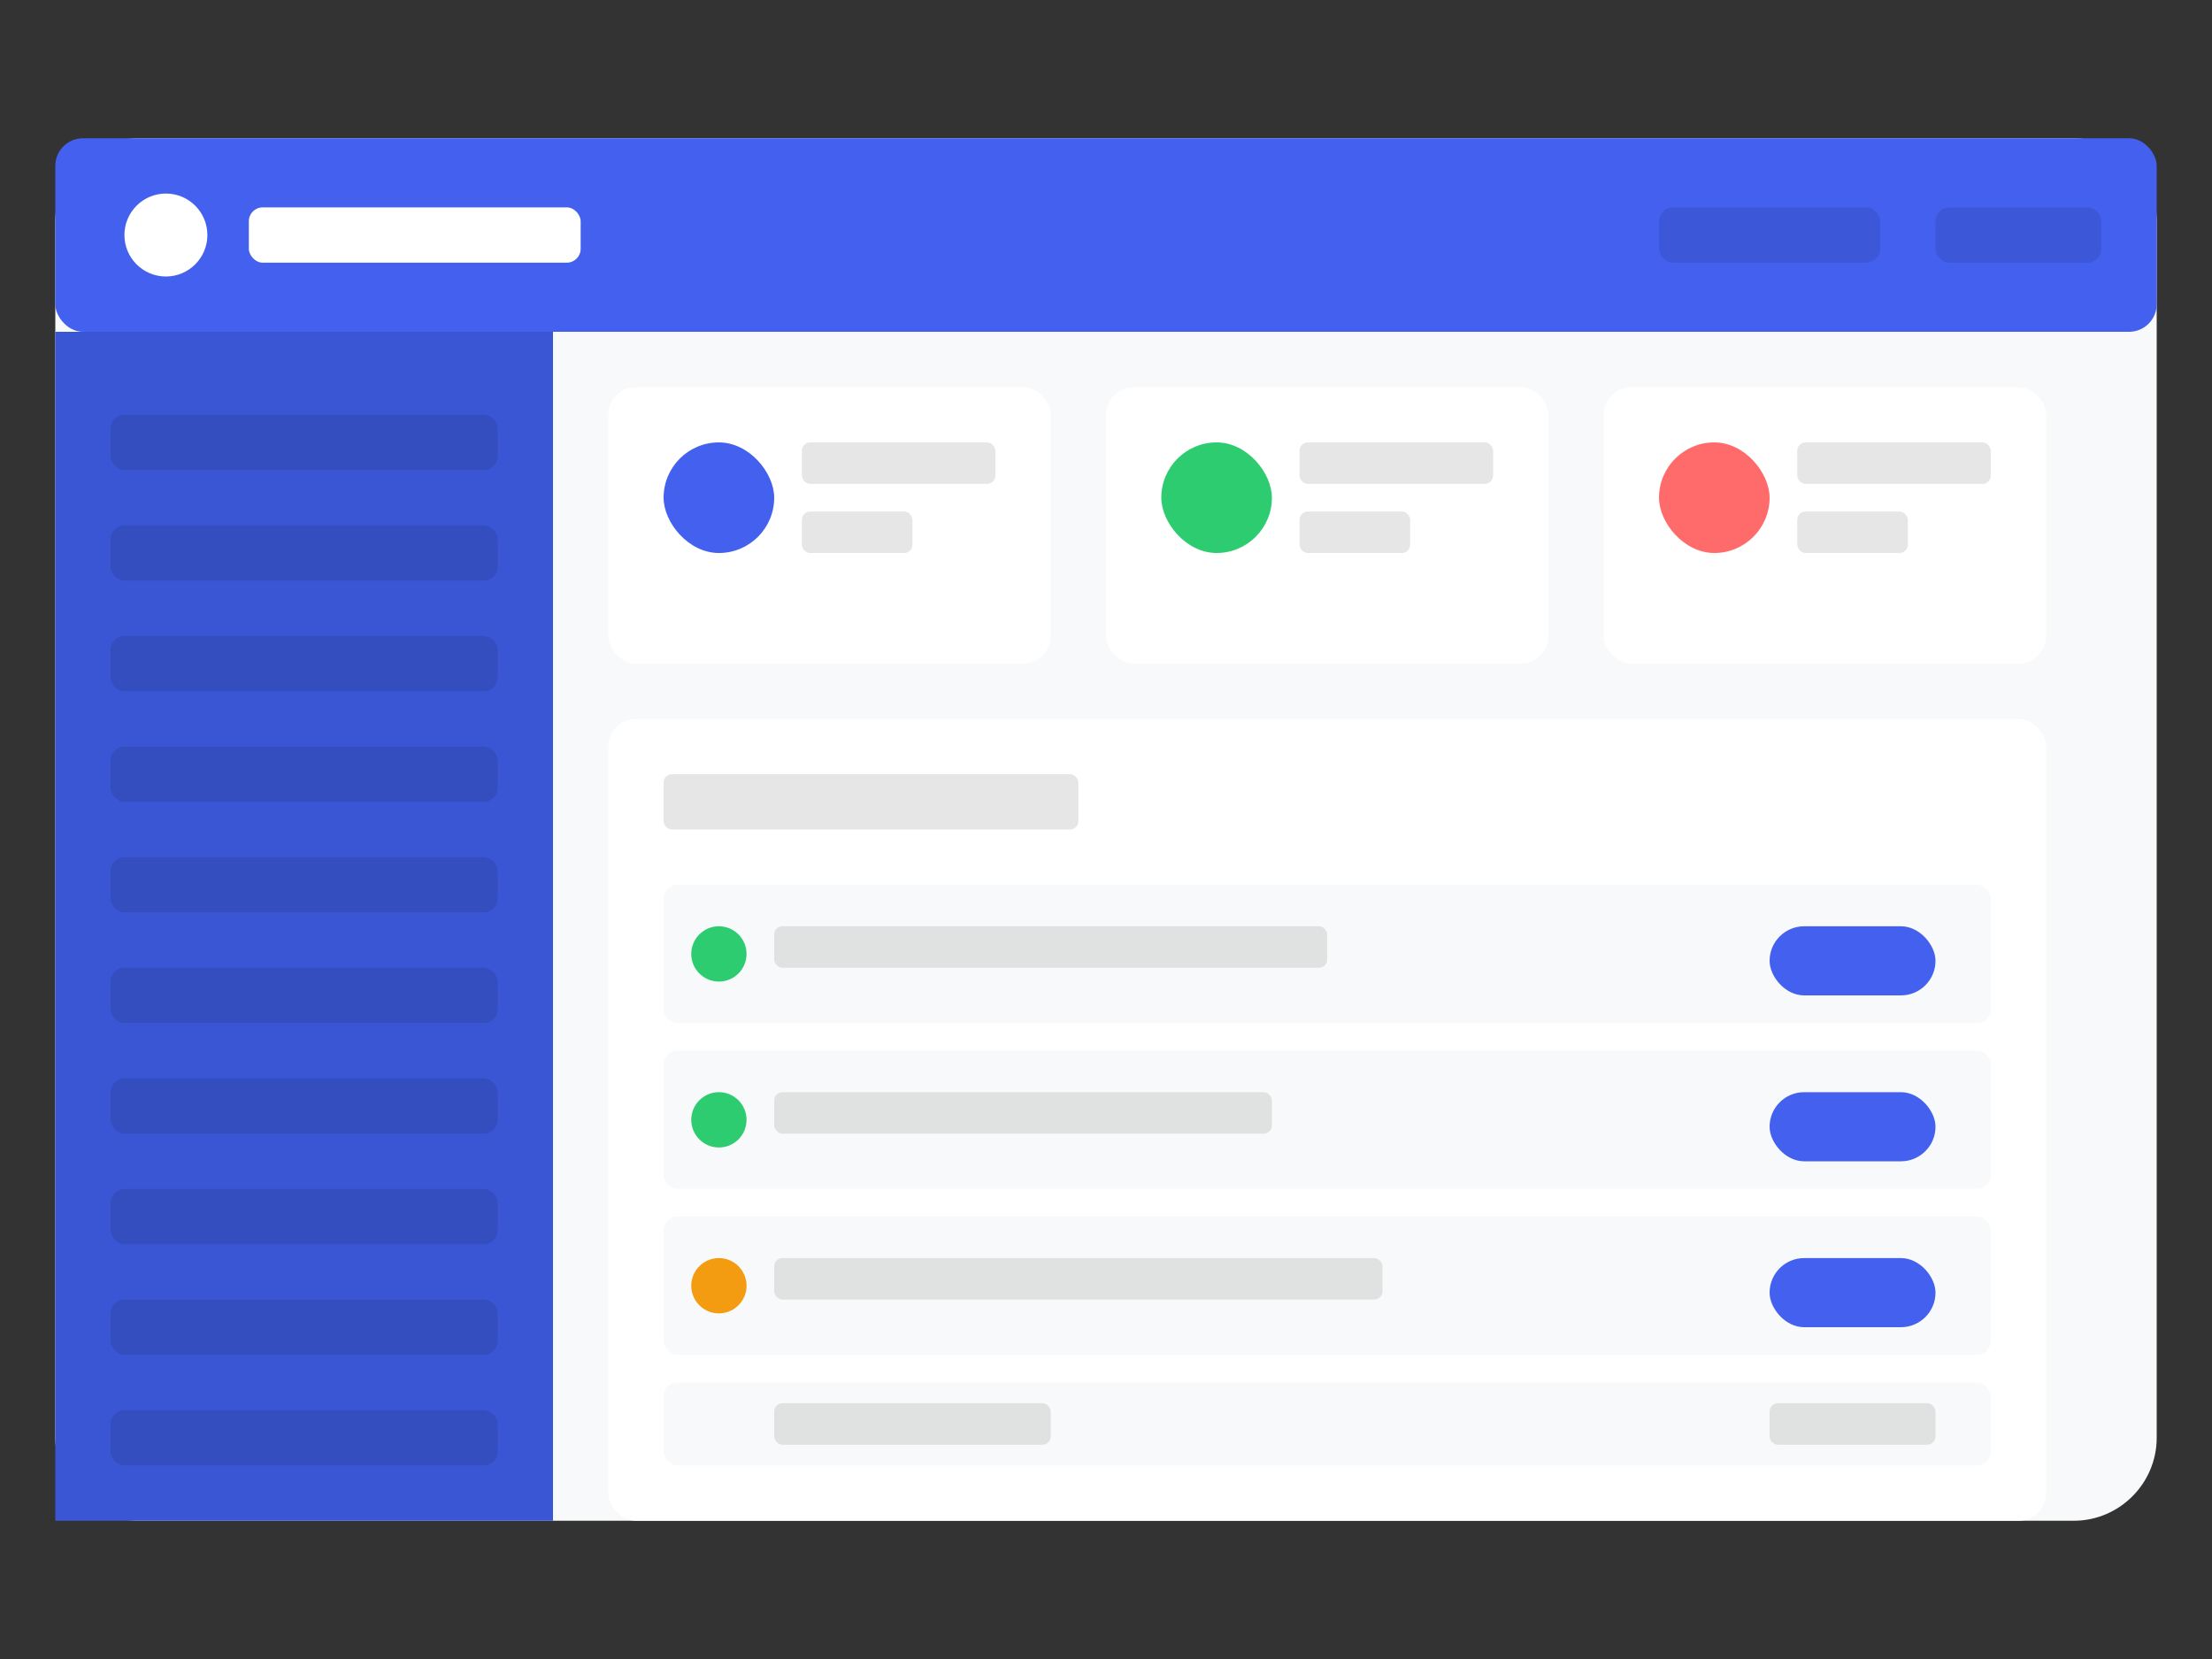 <svg xmlns="http://www.w3.org/2000/svg" width="800" height="600" viewBox="0 0 800 600">
  <rect x="0" y="0" width="800" height="600" fill="#333333" stroke="none"/>
  <style>
    .st0{fill:#4361EE;}
    .st1{fill:#FFFFFF;}
    .st2{fill:#F8F9FA;}
    .st3{fill:#3A56D4;}
    .st4{fill:#FF6B6B;}
    .st5{fill:#2ECC71;}
    .st6{fill:#F39C12;}
    .st7{opacity:0.1;fill:#000000;}
  </style>
  
  <!-- Background Shape -->
  <path class="st2" d="M50,50 L750,50 C766.5,50 780,63.5 780,80 L780,520 C780,536.5 766.5,550 750,550 L50,550 C33.5,550 20,536.5 20,520 L20,80 C20,63.5 33.5,50 50,50 Z"/>
  
  <!-- Dashboard Header -->
  <rect class="st0" x="20" y="50" width="760" height="70" rx="10" ry="10"/>
  <circle class="st1" cx="60" cy="85" r="15"/>
  <rect class="st1" x="90" y="75" width="120" height="20" rx="5" ry="5"/>
  <rect class="st7" x="600" y="75" width="80" height="20" rx="5" ry="5"/>
  <rect class="st7" x="700" y="75" width="60" height="20" rx="5" ry="5"/>
  
  <!-- Sidebar -->
  <rect class="st3" x="20" y="120" width="180" height="430" rx="0" ry="0"/>
  <rect class="st7" x="40" y="150" width="140" height="20" rx="5" ry="5"/>
  <rect class="st7" x="40" y="190" width="140" height="20" rx="5" ry="5"/>
  <rect class="st7" x="40" y="230" width="140" height="20" rx="5" ry="5"/>
  <rect class="st7" x="40" y="270" width="140" height="20" rx="5" ry="5"/>
  <rect class="st7" x="40" y="310" width="140" height="20" rx="5" ry="5"/>
  <rect class="st7" x="40" y="350" width="140" height="20" rx="5" ry="5"/>
  <rect class="st7" x="40" y="390" width="140" height="20" rx="5" ry="5"/>
  <rect class="st7" x="40" y="430" width="140" height="20" rx="5" ry="5"/>
  <rect class="st7" x="40" y="470" width="140" height="20" rx="5" ry="5"/>
  <rect class="st7" x="40" y="510" width="140" height="20" rx="5" ry="5"/>
  
  <!-- Main Content -->
  <!-- Stats Cards -->
  <rect class="st1" x="220" y="140" width="160" height="100" rx="10" ry="10"/>
  <rect class="st0" x="240" y="160" width="40" height="40" rx="20" ry="20"/>
  <rect class="st7" x="290" y="160" width="70" height="15" rx="3" ry="3"/>
  <rect class="st7" x="290" y="185" width="40" height="15" rx="3" ry="3"/>
  
  <rect class="st1" x="400" y="140" width="160" height="100" rx="10" ry="10"/>
  <rect class="st5" x="420" y="160" width="40" height="40" rx="20" ry="20"/>
  <rect class="st7" x="470" y="160" width="70" height="15" rx="3" ry="3"/>
  <rect class="st7" x="470" y="185" width="40" height="15" rx="3" ry="3"/>
  
  <rect class="st1" x="580" y="140" width="160" height="100" rx="10" ry="10"/>
  <rect class="st4" x="600" y="160" width="40" height="40" rx="20" ry="20"/>
  <rect class="st7" x="650" y="160" width="70" height="15" rx="3" ry="3"/>
  <rect class="st7" x="650" y="185" width="40" height="15" rx="3" ry="3"/>
  
  <!-- Task List -->
  <rect class="st1" x="220" y="260" width="520" height="290" rx="10" ry="10"/>
  <rect class="st7" x="240" y="280" width="150" height="20" rx="3" ry="3"/>
  
  <!-- Task Items -->
  <rect class="st2" x="240" y="320" width="480" height="50" rx="5" ry="5"/>
  <circle class="st5" cx="260" cy="345" r="10"/>
  <rect class="st7" x="280" y="335" width="200" height="15" rx="3" ry="3"/>
  <rect class="st0" x="640" y="335" width="60" height="25" rx="12.5" ry="12.5"/>
  
  <rect class="st2" x="240" y="380" width="480" height="50" rx="5" ry="5"/>
  <circle class="st5" cx="260" cy="405" r="10"/>
  <rect class="st7" x="280" y="395" width="180" height="15" rx="3" ry="3"/>
  <rect class="st0" x="640" y="395" width="60" height="25" rx="12.5" ry="12.5"/>
  
  <rect class="st2" x="240" y="440" width="480" height="50" rx="5" ry="5"/>
  <circle class="st6" cx="260" cy="465" r="10"/>
  <rect class="st7" x="280" y="455" width="220" height="15" rx="3" ry="3"/>
  <rect class="st0" x="640" y="455" width="60" height="25" rx="12.5" ry="12.5"/>
  
  <rect class="st2" x="240" y="500" width="480" height="30" rx="5" ry="5"/>
  <rect class="st7" x="280" y="507.5" width="100" height="15" rx="3" ry="3"/>
  <rect class="st7" x="640" y="507.5" width="60" height="15" rx="3" ry="3"/>
</svg>